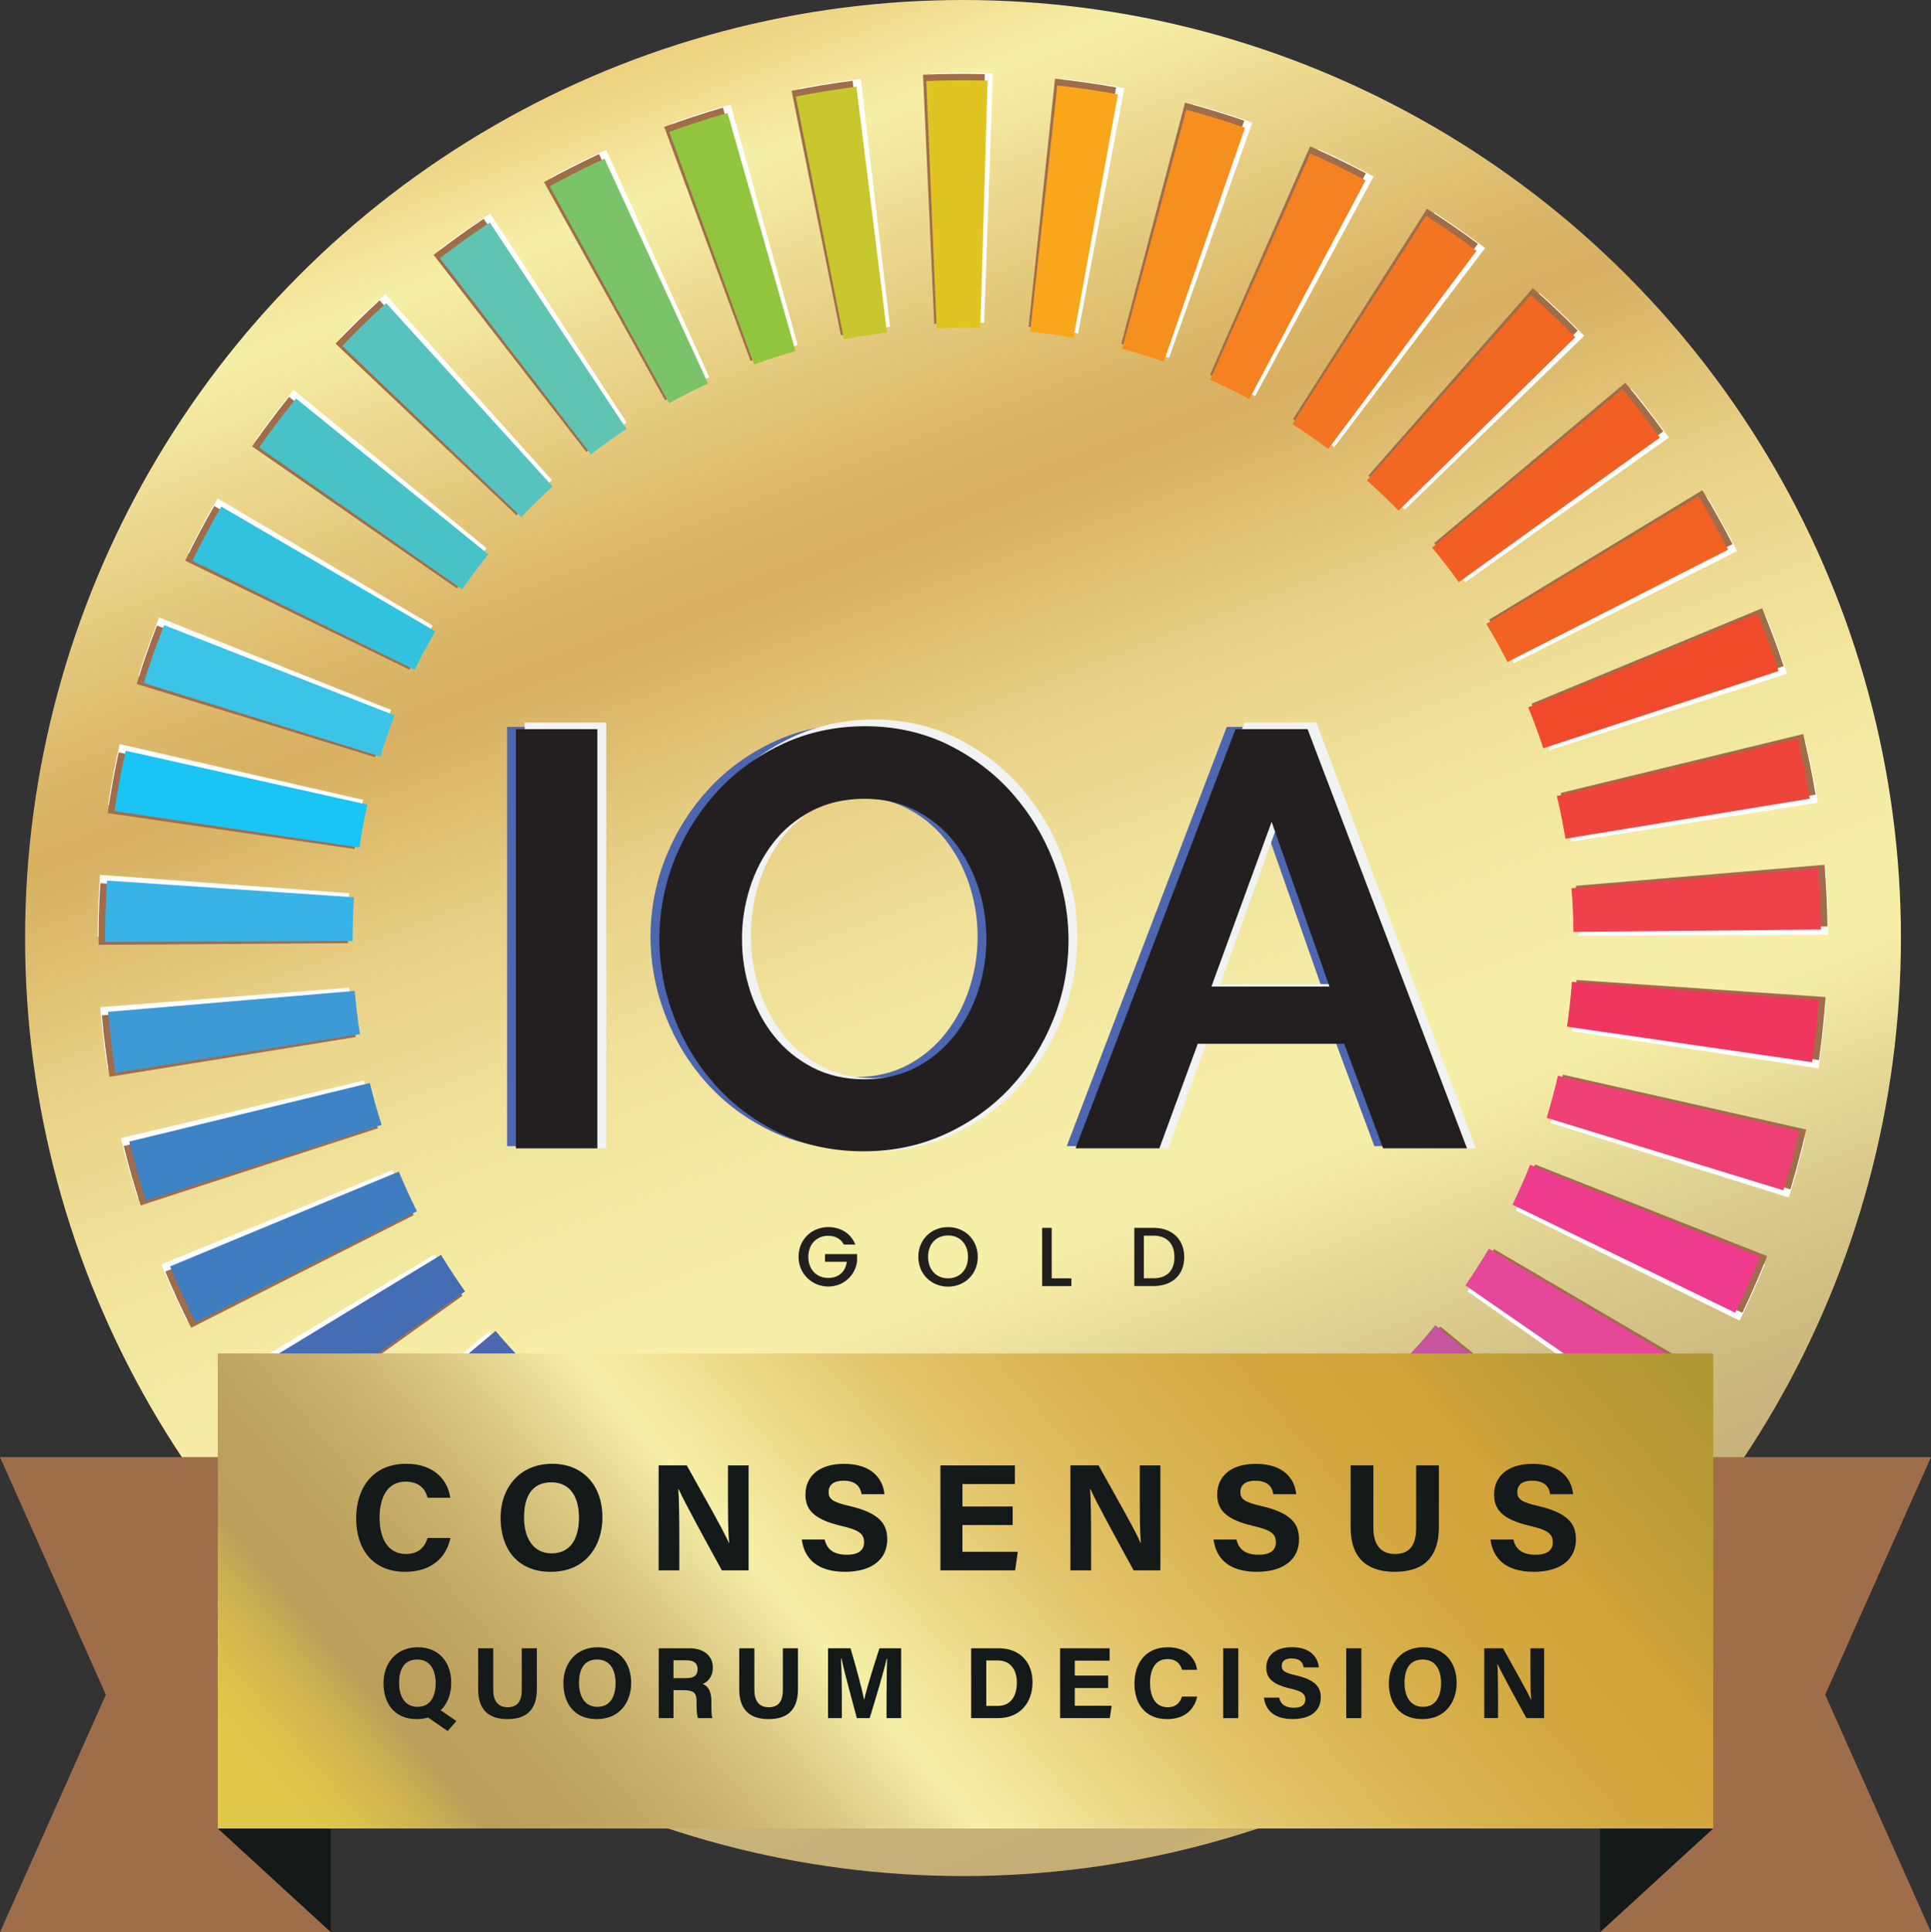 <?xml version="1.0" encoding="UTF-8"?><svg id="uuid-9ae3eb5d-474e-4ebc-98e7-046a028c65ec" xmlns="http://www.w3.org/2000/svg" xmlns:xlink="http://www.w3.org/1999/xlink" viewBox="0 0 394.98 395.18"><rect x="0" y="0" width="394.98" height="395.18" fill="#333333" stroke="none"/><defs><style>.uuid-fd66e87d-edfb-488f-8b4a-f2849f1a0d1d{fill:none;}.uuid-6bedbe62-c4b4-481f-9c41-14599807fa1c{fill:#f58120;}.uuid-5b297e29-896d-44d9-a4a6-8082164f34bb{fill:#7bc369;}.uuid-ee2cc3a0-796c-42e8-8660-a154f734f41a{fill:#3d83c5;}.uuid-c171783e-af64-449f-8059-42fc606afea4{fill:#5661ac;}.uuid-d75ca40a-7788-4c3f-8ba8-0a32178fef4d{fill:#141919;}.uuid-191b8418-aa4f-4b7f-9b6e-4545c1b49ed5{fill:#231f20;}.uuid-de2bb7c3-7b1e-4f18-b6e7-8f15b548372d{fill:#49c2c7;}.uuid-a137e3db-6a35-4f4f-bf2c-227d5f923946{fill:#6d5ea9;}.uuid-a67912f1-6320-4cfc-a308-90069950153f{fill:#f26722;}.uuid-96d12970-f200-4a65-8dfa-cb764bfe8dbd{fill:#faa61a;}.uuid-e77fc09c-d28b-460d-90eb-6463d7ea2b75{fill:#f78f1e;}.uuid-3ce87e8a-c1e4-4546-9449-eeef1186dd83{fill:#ee3b8d;}.uuid-060a9686-2aab-40aa-9e24-3af02cd2b4cf{fill:#456db4;}.uuid-e8f1021b-c294-4751-914c-26557a74295a{fill:#60c4b3;}.uuid-37a626da-2f73-4e9a-a3bf-a3cfb23f54ca{fill:#3e9ad5;}.uuid-7c263ea7-462a-4332-9f9d-5bbb5e59f7d2{fill:#1ac4f4;}.uuid-b5771a6c-bfcc-4460-bb2c-4b36b6f1149d{fill:#3bc4e7;}.uuid-181564c1-ed40-4e78-a820-139a6feb4d82{fill:#9d5ba4;}.uuid-b0daeeda-3943-4aaf-b3a4-d7eafba36dc2{fill:url(#uuid-2e6dda66-fd3f-483f-93c8-e44b5a42dc0b);}.uuid-6bd32427-9f98-4c85-89f0-4d5dd5de0b6c{fill:#e64899;}.uuid-7c31438a-fcad-4f19-bb19-1d4385893af3{fill:#f16022;}.uuid-4120dd55-5adf-4253-9ef3-87fbfc584789{fill:#f1f2f2;}.uuid-ab1ac915-ceac-42e1-bd7d-ad76b2dadca2{fill:#c8c72d;}.uuid-0dd59ef4-2b39-4658-bf5d-1af0e0c0aeba{fill:#32c2dd;}.uuid-a83b0a36-d064-413a-a927-34528bb15135{fill:#91c53e;}.uuid-7d9b4614-23a7-4b6f-9921-bc0204279bca{fill:#3f7dc0;}.uuid-58409294-76e0-48dd-9034-15a156098267{fill:#b35aa3;}.uuid-c8e25c8c-dd48-4ca6-b252-8e6b3b96abbb{fill:#e0c422;}.uuid-fa0b867c-43f4-4a99-a341-83dbe1e8fa3e{fill:#ef414c;}.uuid-7a016e52-5bdf-4698-9988-04b2623d8857{fill:url(#uuid-b91cadfe-76af-45a3-9302-161dfe397a68);}.uuid-56be2d9b-c59d-455e-b216-ad9f8a0deed0{fill:#fff;}.uuid-21569deb-c74a-4ec2-acdf-2b518915366f{fill:#f47521;}.uuid-76521934-8013-4b0f-8a0a-8232076672a7{fill:#8f5aa4;}.uuid-6174d620-ea96-4de1-a706-bc99e334b325{fill:#975aa4;}.uuid-f6af813a-d5e1-4ec5-98a4-2d0dbac50b3e{fill:#c6549f;}.uuid-ec4cfdc4-55e0-4fb5-99cb-55cb3fcc4f12{fill:#f26222;}.uuid-f6166241-8a06-4a19-b18c-4c9cee31770e{fill:#a06d4a;}.uuid-d4571783-84fb-40e4-b825-6b6f7981fefb{fill:#ee365e;}.uuid-2dfe3421-b922-45cb-9807-ff17f9156990{fill:#625faa;}.uuid-43af4775-0e01-49fc-9465-b1a4e00fb569{fill:#865ba6;}.uuid-7b76804c-a20b-4753-8bbb-81dcf69a455b{fill:#ef443b;}.uuid-28fca487-3075-4617-a087-0487cbb647d2{fill:#9b9279;}.uuid-c4d260c8-16da-4c74-8782-6027c275a29b{fill:#a35ca4;}.uuid-8363c6f8-5e5f-4a61-9f6c-73a96625aca4{fill:#38b3e7;}.uuid-4fed2b9c-bf25-4d96-9653-301a426a4869{fill:#4c66b0;}.uuid-14f942fd-a707-4537-8d6e-0d8942fdd939{fill:#ef4075;}.uuid-111fcef5-9181-48dd-ba1f-bc73ab85890e{fill:#f04a2b;}.uuid-27bda115-c1d0-4d88-9e93-ca14dbcf7ddd{fill:#57c3be;}.uuid-68b841cf-f091-4e9b-a2f4-0e55585b8d15{fill:#795da8;}</style><linearGradient id="uuid-2e6dda66-fd3f-483f-93c8-e44b5a42dc0b" x1="275.18" y1="395.16" x2="119.47" y2="-9.67" gradientUnits="userSpaceOnUse"><stop offset="0" stop-color="#e0c749"/><stop offset=".03" stop-color="#dbc34f"/><stop offset=".05" stop-color="#d0b862"/><stop offset=".07" stop-color="#c4ae76"/><stop offset=".14" stop-color="#c7b279"/><stop offset=".21" stop-color="#d1bf83"/><stop offset=".28" stop-color="#e2d594"/><stop offset=".35" stop-color="#f7efa8"/><stop offset=".43" stop-color="#f5eba4"/><stop offset=".51" stop-color="#f0e199"/><stop offset=".59" stop-color="#e8d086"/><stop offset=".66" stop-color="#dcb96b"/><stop offset=".69" stop-color="#d8b061"/><stop offset=".73" stop-color="#dcb86a"/><stop offset=".8" stop-color="#e7d085"/><stop offset=".88" stop-color="#f7efa7"/><stop offset=".9" stop-color="#f4e69b"/><stop offset=".95" stop-color="#ecce7d"/><stop offset="1" stop-color="#e2ad53"/></linearGradient><linearGradient id="uuid-b91cadfe-76af-45a3-9302-161dfe397a68" x1="96.22" y1="411.92" x2="328.78" y2="213.2" gradientUnits="userSpaceOnUse"><stop offset="0" stop-color="#e0c749"/><stop offset=".03" stop-color="#d9c04b"/><stop offset=".07" stop-color="#c9ad53"/><stop offset=".09" stop-color="#bb9e5a"/><stop offset=".14" stop-color="#bea25e"/><stop offset=".2" stop-color="#c8af6a"/><stop offset=".26" stop-color="#d8c580"/><stop offset=".32" stop-color="#eee39d"/><stop offset=".34" stop-color="#f7efa8"/><stop offset=".41" stop-color="#eddc8c"/><stop offset=".5" stop-color="#e2c368"/><stop offset=".6" stop-color="#d9b24e"/><stop offset=".68" stop-color="#d4a73f"/><stop offset=".75" stop-color="#d3a43a"/><stop offset=".77" stop-color="#cba138"/><stop offset=".83" stop-color="#bb9c36"/><stop offset=".9" stop-color="#b19834"/><stop offset="1" stop-color="#af9834"/></linearGradient></defs><circle id="uuid-3c36fa89-dd4a-41f2-9235-5491566e2e06" class="uuid-b0daeeda-3943-4aaf-b3a4-d7eafba36dc2" cx="196.98" cy="191.85" r="191.85"/><g id="uuid-75eb0f2f-a5a7-45d4-8c14-5dc1ed7ea022"><path class="uuid-56be2d9b-c59d-455e-b216-ad9f8a0deed0" d="M204.2,368.78l-2.03-51.03c2.99-.12,6.01-.35,8.97-.68l5.68,50.75c-4.17.47-8.42.79-12.62.95Z"/><path class="uuid-56be2d9b-c59d-455e-b216-ad9f8a0deed0" d="M189.76,368.76c-2.27-.09-4.58-.23-6.84-.41-1.92-.15-3.85-.34-5.75-.55l5.69-50.75c1.36.15,2.74.28,4.12.39,1.62.13,3.26.23,4.89.3l-2.11,51.02Z"/><path class="uuid-56be2d9b-c59d-455e-b216-ad9f8a0deed0" d="M231.13,365.62l-9.83-50.11c2.93-.57,5.87-1.26,8.75-2.05l13.41,49.28c-4.06,1.1-8.21,2.07-12.33,2.88Z"/><path class="uuid-56be2d9b-c59d-455e-b216-ad9f8a0deed0" d="M162.9,365.61c-4.13-.81-8.28-1.77-12.33-2.87l13.34-49.29c2.88.78,5.83,1.46,8.76,2.04l-9.78,50.12Z"/><path class="uuid-56be2d9b-c59d-455e-b216-ad9f8a0deed0" d="M257.25,358.37l-17.41-48.01c2.8-1.02,5.61-2.15,8.34-3.37l20.81,46.64c-3.84,1.71-7.78,3.31-11.73,4.74Z"/><path class="uuid-56be2d9b-c59d-455e-b216-ad9f8a0deed0" d="M136.77,358.39c-3.95-1.43-7.91-3.02-11.75-4.73l20.76-46.66c2.73,1.21,5.53,2.34,8.34,3.36l-17.35,48.03Z"/><path class="uuid-56be2d9b-c59d-455e-b216-ad9f8a0deed0" d="M281.93,347.21l-24.54-44.78c2.62-1.44,5.22-2.99,7.74-4.61l27.67,42.92c-3.53,2.28-7.19,4.45-10.87,6.47Z"/><path class="uuid-56be2d9b-c59d-455e-b216-ad9f8a0deed0" d="M112.04,347.24c-3.69-2.02-7.35-4.2-10.89-6.48l27.68-42.92c2.51,1.62,5.11,3.17,7.73,4.6l-24.53,44.79Z"/><path class="uuid-56be2d9b-c59d-455e-b216-ad9f8a0deed0" d="M304.62,332.42l-31.07-40.53c2.37-1.82,4.71-3.75,6.96-5.73l33.86,38.23c-3.14,2.78-6.42,5.49-9.75,8.04Z"/><path class="uuid-56be2d9b-c59d-455e-b216-ad9f8a0deed0" d="M89.33,332.43c-3.33-2.55-6.61-5.27-9.76-8.05l33.9-38.2c2.24,1.99,4.58,3.92,6.95,5.74l-31.09,40.51Z"/><path class="uuid-56be2d9b-c59d-455e-b216-ad9f8a0deed0" d="M324.79,314.37l-36.85-35.35c2.07-2.16,4.09-4.42,6-6.72l39.28,32.64c-2.68,3.23-5.52,6.41-8.43,9.44Z"/><path class="uuid-56be2d9b-c59d-455e-b216-ad9f8a0deed0" d="M69.16,314.35c-2.9-3.03-5.73-6.21-8.41-9.44l39.31-32.6c1.91,2.3,3.93,4.57,6,6.73l-36.89,35.31Z"/><path class="uuid-56be2d9b-c59d-455e-b216-ad9f8a0deed0" d="M341.99,293.44l-41.81-29.33c1.72-2.45,3.37-4.99,4.9-7.55l43.8,26.25c-2.16,3.6-4.48,7.18-6.9,10.62Z"/><path class="uuid-56be2d9b-c59d-455e-b216-ad9f8a0deed0" d="M51.98,293.42c-2.41-3.44-4.73-7.01-6.88-10.61l43.8-26.26c1.54,2.56,3.19,5.1,4.9,7.56l-41.82,29.31Z"/><path class="uuid-56be2d9b-c59d-455e-b216-ad9f8a0deed0" d="M355.82,270.11l-45.81-22.57c1.32-2.68,2.56-5.44,3.68-8.21l47.32,19.21c-1.58,3.9-3.33,7.79-5.19,11.57Z"/><path class="uuid-56be2d9b-c59d-455e-b216-ad9f8a0deed0" d="M38.18,270.13c-1.86-3.77-3.61-7.65-5.19-11.54l47.29-19.27c1.13,2.76,2.37,5.52,3.69,8.2l-45.79,22.6Z"/><path class="uuid-56be2d9b-c59d-455e-b216-ad9f8a0deed0" d="M365.89,244.91l-48.74-15.25c.89-2.85,1.69-5.77,2.38-8.67l49.71,11.72c-.96,4.09-2.09,8.2-3.34,12.21Z"/><path class="uuid-56be2d9b-c59d-455e-b216-ad9f8a0deed0" d="M28.09,244.98c-1.26-4.01-2.39-8.11-3.36-12.2l49.69-11.78c.69,2.9,1.49,5.81,2.38,8.66l-48.72,15.32Z"/><path class="uuid-56be2d9b-c59d-455e-b216-ad9f8a0deed0" d="M371.98,218.51l-50.5-7.63c.45-2.96.79-5.97,1.03-8.97l.02-.28,50.91,3.98-.03.36c-.33,4.18-.82,8.4-1.44,12.54Z"/><path class="uuid-56be2d9b-c59d-455e-b216-ad9f8a0deed0" d="M21.97,218.58c-.63-4.15-1.12-8.38-1.45-12.58l50.91-4.01c.23,2.98.58,5.99,1.03,8.93l-50.49,7.65Z"/><path class="uuid-56be2d9b-c59d-455e-b216-ad9f8a0deed0" d="M373.99,191.17l-51.07.19v-.08c-.01-2.97-.13-5.98-.35-8.93l50.93-3.81c.31,4.15.48,8.37.49,12.55v.08Z"/><path class="uuid-56be2d9b-c59d-455e-b216-ad9f8a0deed0" d="M71.05,191.7l-51.07-.15c.01-4.19.17-8.43.48-12.62l50.93,3.75c-.22,3-.34,6.03-.35,9.02Z"/><path class="uuid-56be2d9b-c59d-455e-b216-ad9f8a0deed0" d="M321.39,172.13c-.47-2.95-1.04-5.92-1.72-8.82l49.74-11.58c.95,4.1,1.77,8.28,2.43,12.43l-50.44,7.97Z"/><path class="uuid-56be2d9b-c59d-455e-b216-ad9f8a0deed0" d="M72.56,172.43l-50.46-7.83c.64-4.15,1.45-8.33,2.38-12.42l49.78,11.41c-.67,2.91-1.24,5.89-1.7,8.84Z"/><path class="uuid-56be2d9b-c59d-455e-b216-ad9f8a0deed0" d="M316.93,153.42c-.91-2.84-1.94-5.68-3.06-8.45l47.37-19.07c1.57,3.9,3.02,7.9,4.3,11.9l-48.62,15.63Z"/><path class="uuid-56be2d9b-c59d-455e-b216-ad9f8a0deed0" d="M76.96,153.67l-48.67-15.45c1.27-4.01,2.71-8.02,4.26-11.93l47.44,18.91c-1.11,2.77-2.12,5.62-3.03,8.46Z"/><path class="uuid-56be2d9b-c59d-455e-b216-ad9f8a0deed0" d="M309.65,135.6c-1.34-2.67-2.79-5.33-4.32-7.9l43.9-26.08c2.15,3.61,4.19,7.34,6.07,11.1l-45.65,22.89Z"/><path class="uuid-56be2d9b-c59d-455e-b216-ad9f8a0deed0" d="M84.19,135.83l-45.72-22.75c1.87-3.76,3.91-7.51,6.05-11.14l43.97,25.98c-1.52,2.58-2.97,5.24-4.3,7.91Z"/><path class="uuid-56be2d9b-c59d-455e-b216-ad9f8a0deed0" d="M299.71,119.07c-1.73-2.44-3.57-4.85-5.48-7.16l39.44-32.45c2.67,3.24,5.25,6.62,7.68,10.04l-41.64,29.57Z"/><path class="uuid-56be2d9b-c59d-455e-b216-ad9f8a0deed0" d="M94.07,119.29l-41.69-29.49c2.43-3.43,5.01-6.82,7.67-10.07l39.48,32.39c-1.9,2.31-3.74,4.72-5.46,7.16Z"/><path class="uuid-56be2d9b-c59d-455e-b216-ad9f8a0deed0" d="M287.37,104.23c-2.08-2.15-4.27-4.25-6.5-6.25l34.05-38.06c3.13,2.8,6.2,5.75,9.12,8.76l-36.67,35.54Z"/><path class="uuid-56be2d9b-c59d-455e-b216-ad9f8a0deed0" d="M106.39,104.43l-36.72-35.5c2.92-3.02,5.98-5.97,9.11-8.77l34.1,38.02c-2.23,2-4.41,4.1-6.49,6.25Z"/><path class="uuid-56be2d9b-c59d-455e-b216-ad9f8a0deed0" d="M272.93,91.44c-2.38-1.81-4.86-3.55-7.37-5.18l27.85-42.81c3.52,2.29,7.01,4.74,10.36,7.28l-30.84,40.7Z"/><path class="uuid-56be2d9b-c59d-455e-b216-ad9f8a0deed0" d="M120.82,91.62l-30.9-40.66c3.34-2.54,6.82-4.99,10.33-7.29l27.93,42.75c-2.5,1.64-4.98,3.38-7.36,5.19Z"/><path class="uuid-56be2d9b-c59d-455e-b216-ad9f8a0deed0" d="M256.72,81.01c-2.63-1.42-5.34-2.76-8.06-3.98l20.95-46.58c3.84,1.73,7.67,3.62,11.37,5.62l-24.25,44.94Z"/><path class="uuid-56be2d9b-c59d-455e-b216-ad9f8a0deed0" d="M137.02,81.15l-24.36-44.88c3.69-2,7.5-3.9,11.32-5.63l21.1,46.51c-2.72,1.23-5.43,2.58-8.06,4.01Z"/><path class="uuid-56be2d9b-c59d-455e-b216-ad9f8a0deed0" d="M239.12,73.2c-2.82-1-5.7-1.9-8.58-2.69l13.54-49.24c4.05,1.11,8.12,2.39,12.08,3.79l-17.04,48.14Z"/><path class="uuid-56be2d9b-c59d-455e-b216-ad9f8a0deed0" d="M154.6,73.29l-17.22-48.08c3.96-1.42,8.01-2.71,12.06-3.83l13.72,49.19c-2.87.8-5.75,1.72-8.56,2.72Z"/><path class="uuid-56be2d9b-c59d-455e-b216-ad9f8a0deed0" d="M220.52,68.19c-2.94-.55-5.93-1.01-8.91-1.36l5.89-50.73c4.17.48,8.38,1.12,12.49,1.9l-9.47,50.18Z"/><path class="uuid-56be2d9b-c59d-455e-b216-ad9f8a0deed0" d="M173.16,68.21l-9.62-50.15c4.13-.79,8.34-1.44,12.52-1.94l5.99,50.72c-2.97.35-5.96.81-8.88,1.37Z"/><path class="uuid-56be2d9b-c59d-455e-b216-ad9f8a0deed0" d="M201.31,66.05c-2.98-.11-6.01-.11-9.02,0l-1.82-51.04c4.2-.15,8.46-.15,12.64,0l-1.81,51.04Z"/></g><g id="uuid-336dd33d-68f9-4846-9cb1-648fc7fff716"><path class="uuid-f6166241-8a06-4a19-b18c-4c9cee31770e" d="M205.88,368.52l-2.51-50.95c2.99-.15,6-.4,8.95-.76l6.16,50.64c-4.16.51-8.4.87-12.6,1.07Z"/><path class="uuid-f6166241-8a06-4a19-b18c-4c9cee31770e" d="M191.45,368.64c-2.27-.07-4.57-.19-6.84-.35-1.91-.13-3.85-.3-5.75-.5l5.2-50.75c1.36.14,2.74.26,4.12.35,1.62.11,3.26.2,4.89.25l-1.62,50.99Z"/><path class="uuid-f6166241-8a06-4a19-b18c-4c9cee31770e" d="M232.75,365.11l-10.3-49.97c2.92-.6,5.85-1.32,8.72-2.13l13.86,49.1c-4.04,1.14-8.18,2.15-12.29,3Z"/><path class="uuid-f6166241-8a06-4a19-b18c-4c9cee31770e" d="M164.59,365.75c-4.13-.76-8.28-1.69-12.34-2.75l12.86-49.37c2.88.75,5.83,1.41,8.77,1.95l-9.29,50.16Z"/><path class="uuid-f6166241-8a06-4a19-b18c-4c9cee31770e" d="M258.78,357.62l-17.85-47.79c2.79-1.04,5.58-2.2,8.29-3.44l21.23,46.39c-3.82,1.75-7.74,3.38-11.67,4.84Z"/><path class="uuid-f6166241-8a06-4a19-b18c-4c9cee31770e" d="M138.42,358.79c-3.96-1.39-7.93-2.94-11.78-4.61l20.29-46.81c2.74,1.19,5.55,2.29,8.36,3.27l-16.87,48.15Z"/><path class="uuid-f6166241-8a06-4a19-b18c-4c9cee31770e" d="M283.32,346.23l-24.94-44.5c2.6-1.46,5.19-3.03,7.68-4.67l28.05,42.61c-3.5,2.31-7.13,4.52-10.79,6.57Z"/><path class="uuid-f6166241-8a06-4a19-b18c-4c9cee31770e" d="M113.61,347.88c-3.7-1.98-7.38-4.13-10.94-6.37l27.24-43.14c2.52,1.59,5.14,3.12,7.77,4.52l-24.07,44.98Z"/><path class="uuid-f6166241-8a06-4a19-b18c-4c9cee31770e" d="M305.84,331.25l-31.42-40.19c2.35-1.84,4.67-3.79,6.89-5.79l34.19,37.86c-3.11,2.81-6.36,5.54-9.67,8.13Z"/><path class="uuid-f6166241-8a06-4a19-b18c-4c9cee31770e" d="M90.78,333.3c-3.35-2.52-6.65-5.2-9.82-7.95l33.5-38.48c2.26,1.96,4.61,3.87,7,5.67l-30.67,40.77Z"/><path class="uuid-f6166241-8a06-4a19-b18c-4c9cee31770e" d="M325.82,313.02l-37.15-34.96c2.05-2.18,4.04-4.45,5.93-6.77l39.55,32.23c-2.65,3.25-5.45,6.45-8.33,9.51Z"/><path class="uuid-f6166241-8a06-4a19-b18c-4c9cee31770e" d="M70.47,315.44c-2.93-3-5.79-6.15-8.49-9.35l38.95-32.94c1.93,2.28,3.97,4.52,6.06,6.66l-36.51,35.63Z"/><path class="uuid-f6166241-8a06-4a19-b18c-4c9cee31770e" d="M342.81,291.95l-42.04-28.89c1.69-2.46,3.32-5.02,4.82-7.59l44.01,25.81c-2.12,3.62-4.41,7.21-6.79,10.68Z"/><path class="uuid-f6166241-8a06-4a19-b18c-4c9cee31770e" d="M53.11,294.7c-2.44-3.41-4.79-6.96-6.98-10.53l43.5-26.65c1.56,2.54,3.23,5.07,4.97,7.5l-41.5,29.68Z"/><path class="uuid-f6166241-8a06-4a19-b18c-4c9cee31770e" d="M356.39,268.51l-45.98-22.11c1.29-2.69,2.51-5.46,3.6-8.24l47.45,18.74c-1.54,3.91-3.25,7.81-5.07,11.61Z"/><path class="uuid-f6166241-8a06-4a19-b18c-4c9cee31770e" d="M39.1,271.56c-1.89-3.75-3.68-7.61-5.29-11.48l47.06-19.7c1.15,2.75,2.42,5.49,3.76,8.16l-45.53,23.02Z"/><path class="uuid-f6166241-8a06-4a19-b18c-4c9cee31770e" d="M366.22,243.25l-48.83-14.77c.86-2.85,1.63-5.78,2.29-8.69l49.76,11.23c-.92,4.1-2.01,8.21-3.22,12.23Z"/><path class="uuid-f6166241-8a06-4a19-b18c-4c9cee31770e" d="M28.78,246.54c-1.3-3.99-2.47-8.08-3.47-12.15l49.52-12.24c.71,2.89,1.54,5.79,2.46,8.62l-48.52,15.77Z"/><path class="uuid-f6166241-8a06-4a19-b18c-4c9cee31770e" d="M372.04,216.82l-50.51-7.14c.42-2.96.74-5.97.95-8.97l.02-.28,50.9,3.49-.02.36c-.29,4.18-.74,8.4-1.32,12.54Z"/><path class="uuid-f6166241-8a06-4a19-b18c-4c9cee31770e" d="M22.41,220.22c-.67-4.14-1.2-8.37-1.57-12.55l50.82-4.49c.26,2.97.64,5.97,1.11,8.92l-50.36,8.13Z"/><path class="uuid-f6166241-8a06-4a19-b18c-4c9cee31770e" d="M373.79,189.48l-51.01.68v-.08c-.04-2.97-.19-5.97-.43-8.92l50.84-4.29c.35,4.15.55,8.36.61,12.53v.08Z"/><path class="uuid-f6166241-8a06-4a19-b18c-4c9cee31770e" d="M71.18,192.9l-51.01.34c-.03-4.18.09-8.43.36-12.61l50.91,3.26c-.19,3-.28,6.03-.26,9.02Z"/><path class="uuid-f6166241-8a06-4a19-b18c-4c9cee31770e" d="M321.06,170.97c-.49-2.94-1.1-5.9-1.8-8.8l49.57-12.04c.99,4.08,1.85,8.25,2.54,12.4l-50.31,8.44Z"/><path class="uuid-f6166241-8a06-4a19-b18c-4c9cee31770e" d="M72.51,173.64l-50.48-7.34c.6-4.16,1.37-8.34,2.26-12.43l49.83,10.92c-.64,2.91-1.18,5.89-1.61,8.85Z"/><path class="uuid-f6166241-8a06-4a19-b18c-4c9cee31770e" d="M316.43,152.32c-.94-2.83-1.99-5.66-3.13-8.41l47.14-19.51c1.6,3.88,3.09,7.86,4.41,11.84l-48.42,16.08Z"/><path class="uuid-f6166241-8a06-4a19-b18c-4c9cee31770e" d="M76.73,154.86l-48.77-14.97c1.23-4.02,2.63-8.04,4.15-11.95l47.57,18.44c-1.08,2.78-2.07,5.63-2.94,8.48Z"/><path class="uuid-f6166241-8a06-4a19-b18c-4c9cee31770e" d="M308.99,134.58c-1.36-2.65-2.84-5.29-4.39-7.85l43.61-26.47c2.18,3.59,4.25,7.3,6.17,11.03l-45.39,23.3Z"/><path class="uuid-f6166241-8a06-4a19-b18c-4c9cee31770e" d="M83.77,136.96l-45.89-22.29c1.84-3.78,3.83-7.54,5.94-11.18l44.17,25.53c-1.5,2.59-2.91,5.26-4.22,7.94Z"/><path class="uuid-f6166241-8a06-4a19-b18c-4c9cee31770e" d="M298.91,118.17c-1.75-2.42-3.62-4.81-5.54-7.1l39.08-32.79c2.69,3.21,5.31,6.56,7.77,9.96l-41.31,29.93Z"/><path class="uuid-f6166241-8a06-4a19-b18c-4c9cee31770e" d="M93.49,120.35l-41.93-29.06c2.39-3.45,4.94-6.86,7.57-10.13l39.75,31.98c-1.87,2.33-3.69,4.75-5.39,7.21Z"/><path class="uuid-f6166241-8a06-4a19-b18c-4c9cee31770e" d="M286.44,103.46c-2.1-2.13-4.31-4.21-6.55-6.18l33.65-38.34c3.15,2.77,6.24,5.68,9.19,8.67l-36.29,35.85Z"/><path class="uuid-f6166241-8a06-4a19-b18c-4c9cee31770e" d="M105.65,105.39l-37.01-35.11c2.88-3.04,5.92-6.02,9.01-8.85l34.43,37.65c-2.21,2.02-4.37,4.14-6.43,6.31Z"/><path class="uuid-f6166241-8a06-4a19-b18c-4c9cee31770e" d="M271.89,90.82c-2.4-1.78-4.89-3.5-7.41-5.1l27.41-43.03c3.54,2.26,7.05,4.67,10.42,7.17l-30.42,40.95Z"/><path class="uuid-f6166241-8a06-4a19-b18c-4c9cee31770e" d="M119.95,92.45l-31.26-40.32c3.32-2.57,6.76-5.05,10.25-7.38l28.31,42.44c-2.48,1.66-4.94,3.43-7.3,5.26Z"/><path class="uuid-f6166241-8a06-4a19-b18c-4c9cee31770e" d="M255.59,80.56c-2.64-1.39-5.36-2.7-8.09-3.9l20.48-46.72c3.85,1.69,7.69,3.54,11.41,5.5l-23.8,45.13Z"/><path class="uuid-f6166241-8a06-4a19-b18c-4c9cee31770e" d="M136.03,81.84l-24.76-44.6c3.67-2.04,7.46-3.97,11.26-5.73l21.52,46.26c-2.71,1.26-5.4,2.63-8.01,4.08Z"/><path class="uuid-f6166241-8a06-4a19-b18c-4c9cee31770e" d="M237.94,72.93c-2.82-.97-5.71-1.85-8.59-2.61l13.05-49.32c4.06,1.07,8.13,2.31,12.1,3.67l-16.56,48.25Z"/><path class="uuid-f6166241-8a06-4a19-b18c-4c9cee31770e" d="M153.52,73.82l-17.66-47.86c3.94-1.45,7.98-2.78,12.01-3.95l14.17,49.01c-2.86.83-5.73,1.77-8.52,2.8Z"/><path class="uuid-f6166241-8a06-4a19-b18c-4c9cee31770e" d="M219.32,68.1c-2.94-.53-5.94-.95-8.92-1.27l5.4-50.73c4.17.44,8.38,1.04,12.5,1.78l-8.98,50.22Z"/><path class="uuid-f6166241-8a06-4a19-b18c-4c9cee31770e" d="M172.01,68.58l-10.09-50.01c4.11-.83,8.31-1.52,12.48-2.05l6.47,50.6c-2.96.38-5.94.87-8.86,1.46Z"/><path class="uuid-f6166241-8a06-4a19-b18c-4c9cee31770e" d="M200.11,66.15c-2.98-.08-6.01-.05-9.01.09l-2.3-50.96c4.2-.19,8.45-.23,12.63-.12l-1.32,51Z"/></g><g id="uuid-fb0d7baa-158a-41e8-850c-67784c617dbf"><path class="uuid-76521934-8013-4b0f-8a0a-8232076672a7" d="M205.21,367.23l-2.32-50.58c2.96-.14,5.96-.38,8.89-.73l5.93,50.29c-4.13.49-8.34.83-12.51,1.02Z"/><path class="uuid-43af4775-0e01-49fc-9465-b1a4e00fb569" d="M190.88,367.3c-2.26-.08-4.54-.2-6.78-.37-1.9-.14-3.82-.31-5.7-.51l5.34-50.35c1.35.14,2.72.27,4.08.37,1.61.12,3.24.21,4.85.26l-1.79,50.6Z"/><path class="uuid-6174d620-ea96-4de1-a706-bc99e334b325" d="M231.88,363.94l-10.05-49.63c2.9-.59,5.82-1.29,8.67-2.08l13.59,48.78c-4.02,1.12-8.12,2.11-12.21,2.93Z"/><path class="uuid-68b841cf-f091-4e9b-a2f4-0e55585b8d15" d="M164.23,364.34c-4.1-.77-8.22-1.71-12.24-2.77l12.94-48.95c2.86.76,5.79,1.42,8.7,1.97l-9.39,49.76Z"/><path class="uuid-181564c1-ed40-4e78-a820-139a6feb4d82" d="M257.74,356.59l-17.55-47.5c2.77-1.02,5.55-2.16,8.24-3.39l20.91,46.12c-3.8,1.72-7.7,3.32-11.6,4.77Z"/><path class="uuid-a137e3db-6a35-4f4f-bf2c-227d5f923946" d="M138.28,357.34c-3.93-1.39-7.86-2.95-11.68-4.62l20.3-46.39c2.71,1.19,5.5,2.29,8.29,3.28l-16.91,47.73Z"/><path class="uuid-c4d260c8-16da-4c74-8782-6027c275a29b" d="M282.14,345.38l-24.6-44.26c2.59-1.44,5.16-2.99,7.64-4.61l27.69,42.39c-3.49,2.28-7.1,4.46-10.73,6.48Z"/><path class="uuid-2dfe3421-b922-45cb-9807-ff17f9156990" d="M113.7,346.43c-3.67-1.98-7.32-4.12-10.83-6.36l27.18-42.72c2.5,1.59,5.09,3.11,7.7,4.52l-24.05,44.56Z"/><path class="uuid-58409294-76e0-48dd-9034-15a156098267" d="M304.54,330.58l-31.05-40c2.34-1.82,4.65-3.75,6.86-5.73l33.81,37.7c-3.1,2.78-6.34,5.48-9.62,8.03Z"/><path class="uuid-c171783e-af64-449f-8059-42fc606afea4" d="M91.09,331.88c-3.32-2.51-6.59-5.18-9.72-7.93l33.38-38.08c2.23,1.96,4.56,3.86,6.92,5.65l-30.58,40.36Z"/><path class="uuid-f6af813a-d5e1-4ec5-98a4-2d0dbac50b3e" d="M324.44,312.56l-36.75-34.83c2.04-2.15,4.03-4.41,5.91-6.7l39.14,32.12c-2.64,3.22-5.43,6.38-8.3,9.41Z"/><path class="uuid-4fed2b9c-bf25-4d96-9653-301a426a4869" d="M70.99,314.07c-2.9-2.99-5.72-6.12-8.4-9.31l38.78-32.56c1.91,2.27,3.92,4.5,5.99,6.63l-36.36,35.24Z"/><path class="uuid-6bd32427-9f98-4c85-89f0-4d5dd5de0b6c" d="M341.37,291.71l-41.63-28.82c1.69-2.44,3.31-4.97,4.81-7.52l43.59,25.77c-2.12,3.59-4.4,7.14-6.77,10.57Z"/><path class="uuid-060a9686-2aab-40aa-9e24-3af02cd2b4cf" d="M53.83,293.43c-2.41-3.4-4.73-6.92-6.89-10.47l43.27-26.3c1.54,2.53,3.19,5.04,4.91,7.46l-41.29,29.31Z"/><path class="uuid-3ce87e8a-c1e4-4546-9449-eeef1186dd83" d="M354.94,268.49l-45.56-22.1c1.29-2.67,2.51-5.41,3.6-8.16l47.03,18.76c-1.55,3.88-3.25,7.74-5.08,11.5Z"/><path class="uuid-7d9b4614-23a7-4b6f-9921-bc0204279bca" d="M40,270.42c-1.87-3.73-3.62-7.56-5.21-11.41l46.78-19.39c1.13,2.73,2.38,5.46,3.71,8.11l-45.27,22.69Z"/><path class="uuid-14f942fd-a707-4537-8d6e-0d8942fdd939" d="M364.78,243.45l-48.41-14.83c.87-2.83,1.64-5.73,2.3-8.61l49.35,11.32c-.93,4.06-2.02,8.14-3.24,12.13Z"/><path class="uuid-ee2cc3a0-796c-42e8-8660-a154f734f41a" d="M29.84,245.55c-1.27-3.97-2.42-8.03-3.4-12.07l49.2-11.98c.7,2.87,1.51,5.75,2.42,8.57l-48.21,15.49Z"/><path class="uuid-d4571783-84fb-40e4-b825-6b6f7981fefb" d="M370.65,217.24l-50.11-7.26c.42-2.93.75-5.93.97-8.9l.02-.27,50.5,3.64-.03.35c-.31,4.15-.76,8.34-1.36,12.44Z"/><path class="uuid-37a626da-2f73-4e9a-a3bf-a3cfb23f54ca" d="M23.62,219.4c-.65-4.11-1.16-8.31-1.51-12.46l50.45-4.28c.25,2.95.61,5.93,1.07,8.85l-50.02,7.89Z"/><path class="uuid-fa0b867c-43f4-4a99-a341-83dbe1e8fa3e" d="M372.48,190.11l-50.63.49v-.08c-.03-2.95-.16-5.93-.4-8.85l50.47-4.08c.33,4.12.52,8.3.56,12.44v.08Z"/><path class="uuid-8363c6f8-5e5f-4a61-9f6c-73a96625aca4" d="M72.12,192.46l-50.63.16c-.01-4.15.12-8.36.4-12.52l50.52,3.41c-.2,2.97-.3,5.98-.29,8.95Z"/><path class="uuid-7b76804c-a20b-4753-8bbb-81dcf69a455b" d="M320.21,171.55c-.48-2.92-1.07-5.86-1.76-8.74l49.25-11.78c.97,4.05,1.8,8.2,2.48,12.31l-49.97,8.2Z"/><path class="uuid-7c263ea7-462a-4332-9f9d-5bbb5e59f7d2" d="M73.5,173.34l-50.08-7.46c.61-4.12,1.38-8.27,2.29-12.33l49.42,11.01c-.64,2.89-1.19,5.84-1.63,8.78Z"/><path class="uuid-111fcef5-9181-48dd-ba1f-bc73ab85890e" d="M315.68,153.03c-.92-2.81-1.96-5.62-3.08-8.36l46.86-19.2c1.58,3.85,3.04,7.81,4.34,11.77l-48.11,15.79Z"/><path class="uuid-b5771a6c-bfcc-4460-bb2c-4b36b6f1149d" d="M77.75,154.72l-48.35-15.03c1.24-3.98,2.64-7.97,4.16-11.85l47.15,18.47c-1.08,2.76-2.07,5.58-2.95,8.41Z"/><path class="uuid-ec4cfdc4-55e0-4fb5-99cb-55cb3fcc4f12" d="M308.35,135.4c-1.34-2.64-2.8-5.27-4.33-7.8l43.37-26.13c2.15,3.57,4.19,7.26,6.08,10.96l-45.13,22.97Z"/><path class="uuid-0dd59ef4-2b39-4658-bf5d-1af0e0c0aeba" d="M84.81,136.98l-45.47-22.29c1.83-3.74,3.83-7.47,5.93-11.08l43.75,25.5c-1.49,2.56-2.91,5.21-4.21,7.87Z"/><path class="uuid-7c31438a-fcad-4f19-bb19-1d4385893af3" d="M298.4,119.07c-1.73-2.41-3.57-4.79-5.47-7.07l38.9-32.41c2.66,3.2,5.25,6.53,7.68,9.91l-41.11,29.56Z"/><path class="uuid-de2bb7c3-7b1e-4f18-b6e7-8f15b548372d" d="M94.51,120.52l-41.51-28.99c2.38-3.41,4.92-6.79,7.55-10.03l39.34,31.88c-1.87,2.31-3.68,4.71-5.37,7.13Z"/><path class="uuid-a67912f1-6320-4cfc-a308-90069950153f" d="M286.08,104.43c-2.08-2.12-4.26-4.19-6.48-6.15l33.53-37.94c3.12,2.76,6.18,5.66,9.09,8.63l-36.15,35.46Z"/><path class="uuid-27bda115-c1d0-4d88-9e93-ca14dbcf7ddd" d="M106.63,105.72l-36.62-34.97c2.87-3.01,5.89-5.95,8.98-8.75l34.04,37.49c-2.2,2-4.35,4.1-6.4,6.24Z"/><path class="uuid-21569deb-c74a-4ec2-acdf-2b518915366f" d="M271.68,91.83c-2.37-1.78-4.84-3.49-7.34-5.09l27.36-42.61c3.51,2.25,6.98,4.66,10.31,7.16l-30.33,40.54Z"/><path class="uuid-e8f1021b-c294-4751-914c-26557a74295a" d="M120.87,92.93l-30.88-40.13c3.3-2.54,6.73-4.99,10.2-7.29l27.95,42.22c-2.47,1.64-4.92,3.38-7.27,5.19Z"/><path class="uuid-6bedbe62-c4b4-481f-9c41-14599807fa1c" d="M255.54,81.59c-2.61-1.39-5.31-2.7-8.02-3.9l20.49-46.3c3.82,1.69,7.62,3.54,11.31,5.5l-23.78,44.71Z"/><path class="uuid-5b297e29-896d-44d9-a4a6-8082164f34bb" d="M136.87,82.45l-24.42-44.35c3.65-2.01,7.41-3.91,11.19-5.65l21.2,45.98c-2.69,1.24-5.37,2.59-7.96,4.02Z"/><path class="uuid-e77fc09c-d28b-460d-90eb-6463d7ea2b75" d="M238.05,73.96c-2.8-.97-5.66-1.85-8.52-2.62l13.13-48.9c4.02,1.08,8.06,2.32,12,3.69l-16.61,47.83Z"/><path class="uuid-a83b0a36-d064-413a-a927-34528bb15135" d="M154.25,74.55l-17.36-47.57c3.91-1.43,7.93-2.73,11.93-3.87l13.89,48.69c-2.84.81-5.69,1.74-8.47,2.75Z"/><path class="uuid-96d12970-f200-4a65-8dfa-cb764bfe8dbd" d="M219.58,69.1c-2.91-.53-5.89-.97-8.85-1.29l5.54-50.33c4.14.46,8.31,1.06,12.4,1.81l-9.09,49.81Z"/><path class="uuid-ab1ac915-ceac-42e1-bd7d-ad76b2dadca2" d="M172.62,69.41l-9.84-49.67c4.09-.81,8.26-1.48,12.4-2l6.25,50.25c-2.94.37-5.9.84-8.8,1.42Z"/><path class="uuid-c8e25c8c-dd48-4ca6-b252-8e6b3b96abbb" d="M200.52,67.1c-2.96-.09-5.96-.07-8.94.06l-2.11-50.59c4.17-.17,8.38-.2,12.54-.08l-1.49,50.61Z"/></g><g id="uuid-617e3fcf-dd69-4fd8-ba9e-20fe9f76d21b"><path class="uuid-4fed2b9c-bf25-4d96-9653-301a426a4869" d="M103.72,234.41v-85.74h16.67v85.74h-16.67Z"/><path class="uuid-4fed2b9c-bf25-4d96-9653-301a426a4869" d="M174.84,235.02c-6.28,0-11.98-1.23-17.09-3.68-5.11-2.45-9.5-5.72-13.16-9.78-3.66-4.06-6.5-8.71-8.51-13.95-2.01-5.23-3.02-10.59-3.02-16.06s1.07-11.19,3.2-16.42c2.13-5.23,5.07-9.86,8.82-13.89,3.74-4.02,8.19-7.22,13.34-9.6,5.15-2.37,10.75-3.56,16.79-3.56s11.85,1.27,16.97,3.8c5.11,2.54,9.48,5.86,13.1,9.96,3.62,4.11,6.44,8.78,8.45,14.01,2.01,5.23,3.02,10.55,3.02,15.94,0,5.72-1.05,11.17-3.14,16.36-2.09,5.19-4.99,9.78-8.69,13.77-3.7,3.99-8.13,7.17-13.28,9.54-5.15,2.38-10.75,3.56-16.79,3.56ZM149.97,191.54c0,3.7.56,7.29,1.69,10.75,1.13,3.46,2.76,6.52,4.89,9.18,2.13,2.66,4.75,4.79,7.85,6.4,3.1,1.61,6.62,2.42,10.57,2.42s7.59-.82,10.69-2.48c3.1-1.65,5.72-3.84,7.85-6.58,2.13-2.74,3.74-5.82,4.83-9.24,1.09-3.42,1.63-6.9,1.63-10.45s-.58-7.29-1.75-10.75c-1.17-3.46-2.82-6.52-4.95-9.18-2.13-2.66-4.75-4.77-7.85-6.34-3.1-1.57-6.58-2.35-10.45-2.35s-7.61.83-10.75,2.48c-3.14,1.65-5.76,3.82-7.85,6.52-2.09,2.7-3.68,5.76-4.77,9.18-1.09,3.42-1.63,6.9-1.63,10.45Z"/><path class="uuid-4fed2b9c-bf25-4d96-9653-301a426a4869" d="M250.93,148.67h14.73l32.61,85.74h-17.15l-7.97-21.38h-29.95l-7.85,21.38h-17.15l32.73-85.74ZM270.13,201.32l-11.83-33.69-12.32,33.69h24.15Z"/></g><g id="uuid-1fa2fe2c-1ae2-4183-a2c8-f32325b332ed"><path class="uuid-4120dd55-5adf-4253-9ef3-87fbfc584789" d="M107.33,234.87v-87.09h16.67v87.09h-16.67Z"/><path class="uuid-4120dd55-5adf-4253-9ef3-87fbfc584789" d="M178.46,235.48c-6.28,0-11.98-1.25-17.09-3.74-5.11-2.49-9.5-5.81-13.16-9.94-3.66-4.13-6.5-8.85-8.51-14.17-2.01-5.31-3.02-10.75-3.02-16.31s1.07-11.37,3.2-16.68c2.13-5.31,5.07-10.02,8.82-14.11,3.74-4.09,8.19-7.34,13.34-9.75,5.15-2.41,10.75-3.62,16.79-3.62s11.85,1.29,16.97,3.86c5.11,2.58,9.48,5.95,13.1,10.12,3.62,4.17,6.44,8.91,8.45,14.23,2.01,5.32,3.02,10.71,3.02,16.19,0,5.81-1.05,11.35-3.14,16.62-2.09,5.27-4.99,9.94-8.69,13.98-3.7,4.05-8.13,7.28-13.28,9.69-5.15,2.41-10.75,3.62-16.79,3.62ZM153.58,191.32c0,3.76.56,7.4,1.69,10.92,1.13,3.52,2.76,6.62,4.89,9.32,2.13,2.7,4.75,4.87,7.85,6.5,3.1,1.64,6.62,2.45,10.57,2.45s7.59-.84,10.69-2.51c3.1-1.68,5.72-3.9,7.85-6.69,2.13-2.78,3.74-5.91,4.83-9.38,1.09-3.47,1.63-7.01,1.63-10.61s-.58-7.4-1.75-10.92c-1.17-3.52-2.82-6.62-4.95-9.32-2.13-2.7-4.75-4.85-7.85-6.44-3.1-1.59-6.58-2.39-10.45-2.39s-7.61.84-10.75,2.51c-3.14,1.68-5.76,3.89-7.85,6.62-2.09,2.74-3.68,5.85-4.77,9.32-1.09,3.48-1.63,7.01-1.63,10.61Z"/><path class="uuid-4120dd55-5adf-4253-9ef3-87fbfc584789" d="M254.54,147.78h14.73l32.61,87.09h-17.15l-7.97-21.71h-29.95l-7.85,21.71h-17.15l32.73-87.09ZM273.74,201.26l-11.83-34.22-12.32,34.22h24.15Z"/></g><g id="uuid-051a4c5f-b019-42fb-9fe6-05fe2b76ca27"><path class="uuid-191b8418-aa4f-4b7f-9b6e-4545c1b49ed5" d="M105.52,234.87v-85.74h16.67v85.74h-16.67Z"/><path class="uuid-191b8418-aa4f-4b7f-9b6e-4545c1b49ed5" d="M176.65,235.47c-6.28,0-11.98-1.23-17.09-3.68-5.11-2.45-9.5-5.72-13.16-9.78-3.66-4.06-6.5-8.71-8.51-13.95-2.01-5.23-3.02-10.59-3.02-16.06s1.07-11.19,3.2-16.42c2.13-5.23,5.07-9.86,8.82-13.89,3.74-4.02,8.19-7.22,13.34-9.6,5.15-2.37,10.75-3.56,16.79-3.56s11.85,1.27,16.97,3.8c5.11,2.54,9.48,5.86,13.1,9.96,3.62,4.11,6.44,8.78,8.45,14.01,2.01,5.23,3.02,10.55,3.02,15.94,0,5.72-1.05,11.17-3.14,16.36-2.09,5.19-4.99,9.78-8.69,13.77-3.7,3.99-8.13,7.17-13.28,9.54-5.15,2.38-10.75,3.56-16.79,3.56ZM151.77,191.99c0,3.7.56,7.29,1.69,10.75,1.13,3.46,2.76,6.52,4.89,9.18,2.13,2.66,4.75,4.79,7.85,6.4,3.1,1.61,6.62,2.42,10.57,2.42s7.59-.82,10.69-2.48c3.1-1.65,5.72-3.84,7.85-6.58,2.13-2.74,3.74-5.82,4.83-9.24,1.09-3.42,1.63-6.9,1.63-10.45s-.58-7.29-1.75-10.75c-1.17-3.46-2.82-6.52-4.95-9.18-2.13-2.66-4.75-4.77-7.85-6.34-3.1-1.57-6.58-2.35-10.45-2.35s-7.61.83-10.75,2.48c-3.14,1.65-5.76,3.82-7.85,6.52-2.09,2.7-3.68,5.76-4.77,9.18-1.09,3.42-1.63,6.9-1.63,10.45Z"/><path class="uuid-191b8418-aa4f-4b7f-9b6e-4545c1b49ed5" d="M252.73,149.12h14.73l32.61,85.74h-17.15l-7.97-21.38h-29.95l-7.85,21.38h-17.15l32.73-85.74ZM271.94,201.78l-11.83-33.69-12.32,33.69h24.15Z"/></g><polygon class="uuid-d75ca40a-7788-4c3f-8ba8-0a32178fef4d" points="327.3 373.97 327.3 395.18 350.44 373.97 327.3 373.97"/><polygon class="uuid-d75ca40a-7788-4c3f-8ba8-0a32178fef4d" points="67.66 395.18 67.66 373.97 44.54 373.97 67.66 395.18"/><rect class="uuid-28fca487-3075-4617-a087-0487cbb647d2" x="67.66" y="350.09" width="259.64" height="23.87"/><polygon class="uuid-f6166241-8a06-4a19-b18c-4c9cee31770e" points="394.98 298.01 0 298.01 21.65 346.61 0 395.18 67.66 395.18 44.54 373.97 67.66 373.97 67.66 350.09 327.3 350.09 327.3 373.97 350.44 373.97 327.3 395.18 394.98 395.18 373.34 346.61 394.98 298.01"/><rect class="uuid-7a016e52-5bdf-4698-9988-04b2623d8857" x="44.54" y="276.81" width="305.9" height="97.16"/><g id="uuid-3dccd2d7-98e4-4393-bfd3-3b4ad1df2dd6"><polygon class="uuid-fd66e87d-edfb-488f-8b4a-f2849f1a0d1d" points="394.98 298.01 350.44 298.01 350.44 276.81 44.54 276.81 44.54 298.01 0 298.01 21.65 346.61 0 395.18 67.66 395.18 67.66 373.97 327.3 373.97 327.3 395.18 394.98 395.18 373.34 346.61 394.98 298.01"/></g><path class="uuid-d75ca40a-7788-4c3f-8ba8-0a32178fef4d" d="M92.3,344.2c0,3.98-2.39,7.4-7.03,7.4s-6.83-3.26-6.83-7.35,2.59-7.35,7.03-7.35c4.18,0,6.83,2.93,6.83,7.3ZM81.63,344.19c0,2.79,1.22,4.9,3.76,4.9,2.75,0,3.72-2.3,3.72-4.85,0-2.7-1.11-4.83-3.77-4.83s-3.71,1.99-3.71,4.77ZM89.29,349.21l4.06,2.78-1.79,2.05-5.04-3.49,2.76-1.35Z"/><path class="uuid-d75ca40a-7788-4c3f-8ba8-0a32178fef4d" d="M100.89,337.11v8.51c0,2.74,1.41,3.55,2.95,3.55,1.77,0,2.88-.96,2.88-3.55v-8.51h3.09v8.36c0,4.88-2.86,6.13-6.01,6.13s-6-1.3-6-6.07v-8.42h3.09Z"/><path class="uuid-d75ca40a-7788-4c3f-8ba8-0a32178fef4d" d="M129.1,344.2c0,3.98-2.39,7.4-7.03,7.4s-6.83-3.26-6.83-7.35,2.59-7.35,7.03-7.35c4.18,0,6.83,2.93,6.83,7.3ZM118.43,344.19c0,2.79,1.22,4.9,3.76,4.9,2.75,0,3.72-2.3,3.72-4.85,0-2.7-1.11-4.83-3.77-4.83s-3.71,1.99-3.71,4.77Z"/><path class="uuid-d75ca40a-7788-4c3f-8ba8-0a32178fef4d" d="M137.76,345.68v5.72h-3.02v-14.29h6.28c3.12,0,4.79,1.72,4.79,3.92,0,1.92-1.04,2.96-2.08,3.38.71.26,1.78,1,1.78,3.56v.71c0,.96,0,2.05.2,2.72h-2.93c-.25-.62-.3-1.69-.3-3.21v-.21c0-1.56-.39-2.3-2.7-2.3h-2.03ZM137.76,343.22h2.59c1.69,0,2.34-.64,2.34-1.84s-.76-1.81-2.27-1.81h-2.66v3.65Z"/><path class="uuid-d75ca40a-7788-4c3f-8ba8-0a32178fef4d" d="M154.3,337.11v8.51c0,2.74,1.41,3.55,2.95,3.55,1.77,0,2.88-.96,2.88-3.55v-8.51h3.09v8.36c0,4.88-2.86,6.13-6.01,6.13s-6-1.3-6-6.07v-8.42h3.09Z"/><path class="uuid-d75ca40a-7788-4c3f-8ba8-0a32178fef4d" d="M181.36,346.04c0-2.44.04-5.17.1-6.79h-.1c-.67,2.92-2.1,7.67-3.47,12.14h-2.63c-1.04-3.91-2.52-9.33-3.15-12.18h-.1c.12,1.68.18,4.62.18,7.07v5.12h-2.82v-14.29h4.6c1.11,3.73,2.36,8.42,2.79,10.54h.02c.35-1.88,1.92-6.88,3.11-10.54h4.43v14.29h-2.98v-5.36Z"/><path class="uuid-d75ca40a-7788-4c3f-8ba8-0a32178fef4d" d="M198.65,337.11h5.67c4.16,0,6.88,2.74,6.88,6.96s-2.64,7.32-7.01,7.32h-5.54v-14.29ZM201.73,348.9h2.32c2.74,0,3.95-2.04,3.95-4.82,0-2.33-1.13-4.48-3.93-4.48h-2.33v9.29Z"/><path class="uuid-d75ca40a-7788-4c3f-8ba8-0a32178fef4d" d="M226.67,345.24h-6.83v3.63h7.54l-.37,2.53h-10.17v-14.29h10.13v2.53h-7.13v3.06h6.83v2.53Z"/><path class="uuid-d75ca40a-7788-4c3f-8ba8-0a32178fef4d" d="M244.88,346.99c-.58,2.67-2.58,4.61-6.16,4.61-4.53,0-6.67-3.21-6.67-7.27s2.21-7.43,6.82-7.43c3.8,0,5.65,2.23,6,4.62h-3.09c-.3-1.1-1.06-2.2-3.01-2.2-2.55,0-3.53,2.29-3.53,4.89,0,2.42.85,4.96,3.61,4.96,2.02,0,2.65-1.35,2.92-2.18h3.11Z"/><path class="uuid-d75ca40a-7788-4c3f-8ba8-0a32178fef4d" d="M253.29,337.11v14.29h-3.09v-14.29h3.09Z"/><path class="uuid-d75ca40a-7788-4c3f-8ba8-0a32178fef4d" d="M261.64,347.21c.33,1.43,1.36,2.06,3.01,2.06s2.35-.65,2.35-1.7c0-1.16-.69-1.67-3.13-2.24-3.89-.91-4.85-2.33-4.85-4.26,0-2.49,1.86-4.18,5.24-4.18,3.79,0,5.3,2.04,5.51,4.13h-3.11c-.15-.88-.63-1.83-2.48-1.83-1.25,0-2.01.52-2.01,1.53s.61,1.4,2.92,1.93c4.16.98,5.07,2.53,5.07,4.54,0,2.61-1.97,4.4-5.75,4.4s-5.54-1.79-5.88-4.39h3.11Z"/><path class="uuid-d75ca40a-7788-4c3f-8ba8-0a32178fef4d" d="M278.46,337.11v14.29h-3.09v-14.29h3.09Z"/><path class="uuid-d75ca40a-7788-4c3f-8ba8-0a32178fef4d" d="M297.95,344.2c0,3.98-2.39,7.4-7.03,7.4s-6.83-3.26-6.83-7.35,2.59-7.35,7.03-7.35c4.18,0,6.83,2.93,6.83,7.3ZM287.29,344.19c0,2.79,1.22,4.9,3.76,4.9,2.75,0,3.72-2.3,3.72-4.85,0-2.7-1.11-4.83-3.77-4.83s-3.71,1.99-3.71,4.77Z"/><path class="uuid-d75ca40a-7788-4c3f-8ba8-0a32178fef4d" d="M303.6,351.4v-14.29h3.83c1.78,3.21,5.08,8.99,5.74,10.55h.04c-.16-1.49-.16-3.97-.16-6.32v-4.23h2.8v14.29h-3.63c-1.54-2.79-5.19-9.44-5.9-11.09h-.04c.1,1.25.14,4.18.14,6.74v4.34h-2.82Z"/><path class="uuid-d75ca40a-7788-4c3f-8ba8-0a32178fef4d" d="M92.14,314.55c-.86,4-3.88,6.92-9.26,6.92-6.81,0-10.03-4.82-10.03-10.93s3.32-11.16,10.25-11.16c5.72,0,8.49,3.36,9.01,6.95h-4.64c-.45-1.66-1.6-3.3-4.52-3.3-3.83,0-5.31,3.44-5.31,7.35,0,3.63,1.28,7.45,5.43,7.45,3.03,0,3.99-2.03,4.39-3.28h4.67Z"/><path class="uuid-d75ca40a-7788-4c3f-8ba8-0a32178fef4d" d="M123.22,310.36c0,5.98-3.59,11.12-10.56,11.12s-10.27-4.9-10.27-11.05,3.9-11.05,10.57-11.05c6.28,0,10.26,4.4,10.26,10.97ZM107.19,310.34c0,4.19,1.84,7.36,5.65,7.36,4.13,0,5.59-3.46,5.59-7.28,0-4.06-1.66-7.25-5.67-7.25s-5.57,3-5.57,7.18Z"/><path class="uuid-d75ca40a-7788-4c3f-8ba8-0a32178fef4d" d="M134.72,321.17v-21.47h5.75c2.68,4.82,7.64,13.52,8.62,15.86h.06c-.24-2.24-.24-5.97-.24-9.49v-6.36h4.21v21.47h-5.46c-2.31-4.2-7.8-14.18-8.86-16.66h-.06c.16,1.88.21,6.29.21,10.13v6.53h-4.24Z"/><path class="uuid-d75ca40a-7788-4c3f-8ba8-0a32178fef4d" d="M168.69,314.88c.49,2.16,2.04,3.1,4.52,3.1s3.54-.98,3.54-2.55c0-1.75-1.04-2.51-4.71-3.36-5.84-1.37-7.29-3.5-7.29-6.4,0-3.74,2.8-6.28,7.88-6.28,5.7,0,7.97,3.06,8.28,6.21h-4.68c-.22-1.32-.96-2.76-3.72-2.76-1.88,0-3.02.78-3.02,2.3s.91,2.1,4.38,2.9c6.24,1.47,7.61,3.79,7.61,6.82,0,3.92-2.97,6.61-8.64,6.61s-8.32-2.68-8.84-6.6h4.68Z"/><path class="uuid-d75ca40a-7788-4c3f-8ba8-0a32178fef4d" d="M207.13,311.91h-10.27v5.46h11.33l-.55,3.81h-15.28v-21.47h15.23v3.81h-10.72v4.6h10.27v3.8Z"/><path class="uuid-d75ca40a-7788-4c3f-8ba8-0a32178fef4d" d="M218.95,321.17v-21.47h5.75c2.68,4.82,7.64,13.52,8.62,15.86h.06c-.24-2.24-.24-5.97-.24-9.49v-6.36h4.21v21.47h-5.46c-2.31-4.2-7.8-14.18-8.86-16.66h-.06c.16,1.88.21,6.29.21,10.13v6.53h-4.24Z"/><path class="uuid-d75ca40a-7788-4c3f-8ba8-0a32178fef4d" d="M252.92,314.88c.49,2.16,2.04,3.1,4.52,3.1s3.54-.98,3.54-2.55c0-1.75-1.04-2.51-4.71-3.36-5.84-1.37-7.29-3.5-7.29-6.4,0-3.74,2.8-6.28,7.88-6.28,5.7,0,7.97,3.06,8.28,6.21h-4.68c-.22-1.32-.96-2.76-3.72-2.76-1.88,0-3.02.78-3.02,2.3s.91,2.1,4.38,2.9c6.25,1.47,7.61,3.79,7.61,6.82,0,3.92-2.97,6.61-8.64,6.61s-8.32-2.68-8.84-6.6h4.68Z"/><path class="uuid-d75ca40a-7788-4c3f-8ba8-0a32178fef4d" d="M280.92,299.7v12.79c0,4.12,2.12,5.34,4.43,5.34,2.66,0,4.32-1.44,4.32-5.34v-12.79h4.65v12.56c0,7.34-4.3,9.21-9.03,9.21s-9.02-1.95-9.02-9.12v-12.65h4.65Z"/><path class="uuid-d75ca40a-7788-4c3f-8ba8-0a32178fef4d" d="M309.56,314.88c.49,2.16,2.04,3.1,4.52,3.1s3.54-.98,3.54-2.55c0-1.75-1.04-2.51-4.71-3.36-5.84-1.37-7.29-3.5-7.29-6.4,0-3.74,2.8-6.28,7.88-6.28,5.7,0,7.97,3.06,8.28,6.21h-4.68c-.22-1.32-.96-2.76-3.72-2.76-1.88,0-3.02.78-3.02,2.3s.91,2.1,4.38,2.9c6.25,1.47,7.61,3.79,7.61,6.82,0,3.92-2.97,6.61-8.64,6.61s-8.32-2.68-8.84-6.6h4.68Z"/><path class="uuid-191b8418-aa4f-4b7f-9b6e-4545c1b49ed5" d="M174.96,254.55h-2.35c-.63-1.2-1.76-1.8-3.19-1.8-2.36,0-4.08,1.68-4.08,4.3s1.71,4.32,4.08,4.32c2.16,0,3.51-1.3,3.8-3.31h-4.47v-1.56h6.56v1.52c-.36,2.76-2.69,5.11-5.89,5.11s-6.08-2.5-6.08-6.08,2.72-6.08,6.08-6.08c2.48,0,4.63,1.25,5.53,3.58Z"/><path class="uuid-191b8418-aa4f-4b7f-9b6e-4545c1b49ed5" d="M193.92,263.15c-3.36,0-6.08-2.52-6.08-6.1s2.72-6.08,6.08-6.08,6.08,2.52,6.08,6.08-2.69,6.1-6.08,6.1ZM193.92,261.45c2.36,0,4.08-1.71,4.08-4.4s-1.71-4.37-4.08-4.37-4.08,1.68-4.08,4.37,1.71,4.4,4.08,4.4Z"/><path class="uuid-191b8418-aa4f-4b7f-9b6e-4545c1b49ed5" d="M215.12,251.12v10.33h4.03v1.58h-5.98v-11.91h1.95Z"/><path class="uuid-191b8418-aa4f-4b7f-9b6e-4545c1b49ed5" d="M242.23,257.12c0,3.67-2.5,5.91-6.32,5.91h-3.89v-11.91h3.89c3.82,0,6.32,2.31,6.32,6ZM235.91,261.44c2.81,0,4.32-1.61,4.32-4.32s-1.51-4.4-4.32-4.4h-1.94v8.72h1.94Z"/></svg>